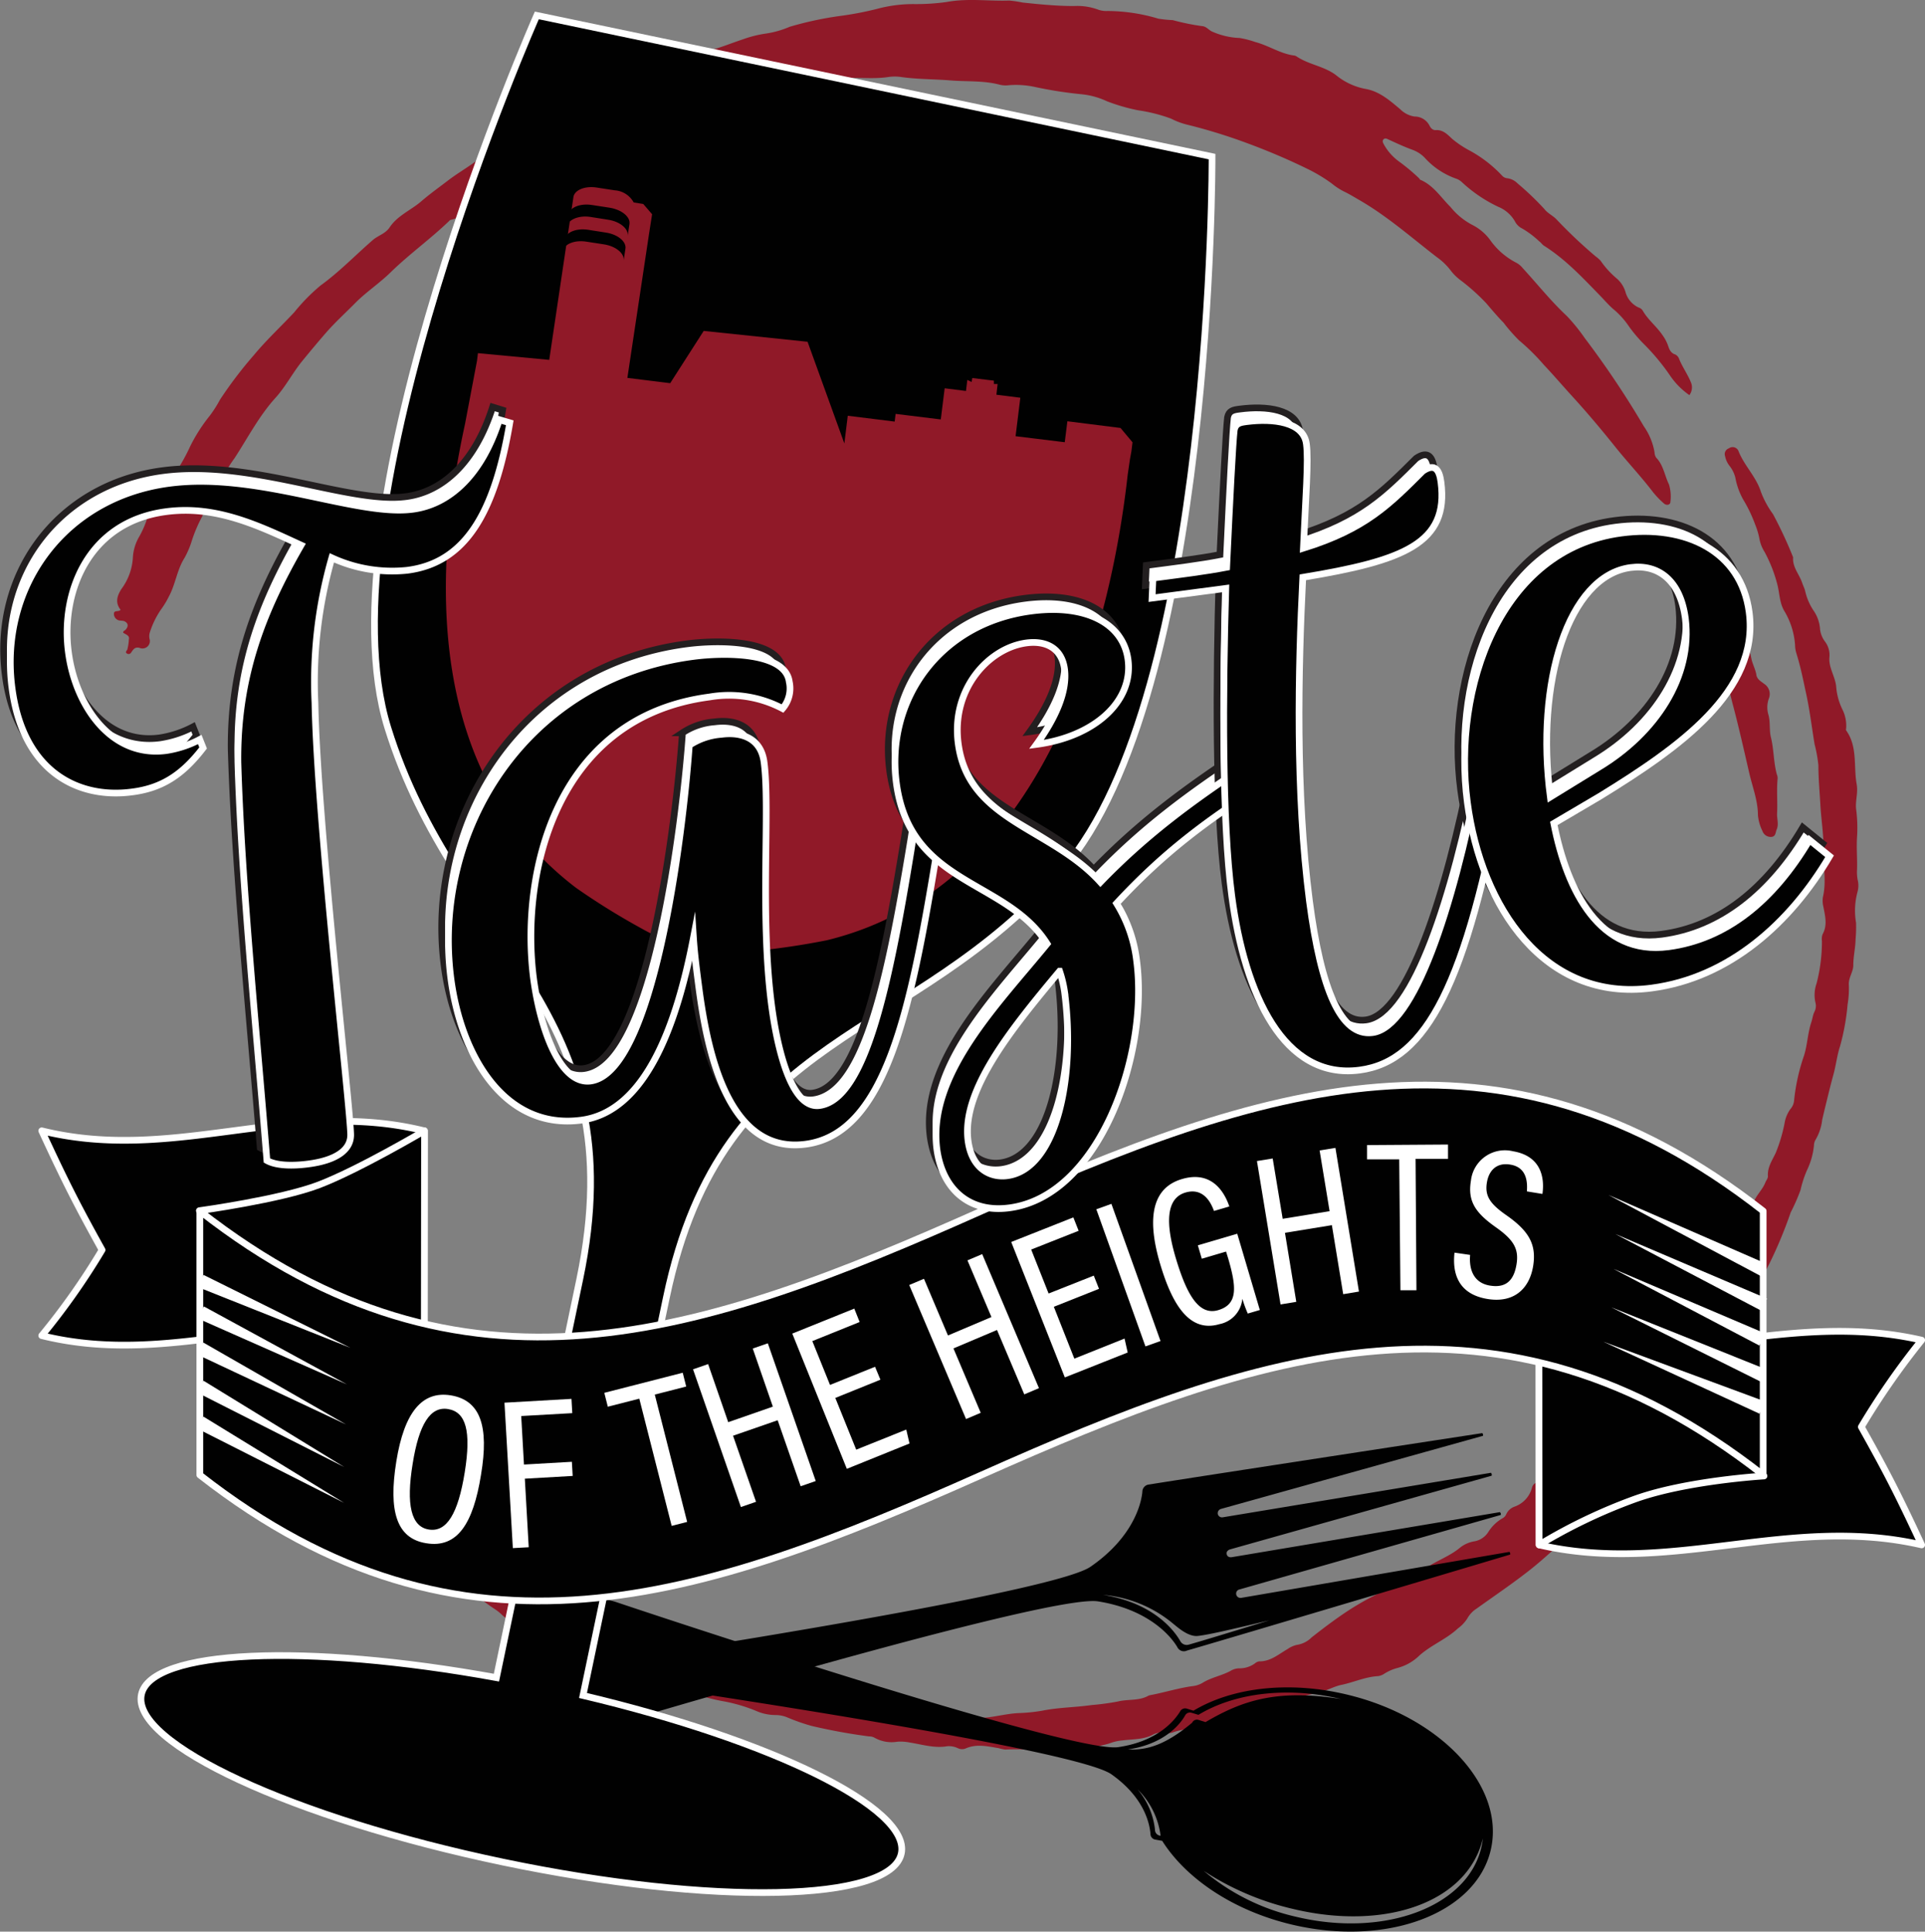 <svg xmlns="http://www.w3.org/2000/svg" viewBox="0 0 287.26 288.24"><rect x="0" y="0" width="287.26" height="288.24" fill="#808080" stroke="none"/><defs><style>.cls-1,.cls-4{fill:#901928;}.cls-1{fill-rule:evenodd;}.cls-2,.cls-3,.cls-5{fill:#010101;}.cls-3,.cls-5{stroke:#fff;}.cls-3,.cls-7{stroke-miterlimit:10;}.cls-5{stroke-linecap:square;stroke-linejoin:round;}.cls-6,.cls-7{fill:#fff;}.cls-7{stroke:#231f20;}</style></defs><title>Taste of the Heights</title><g id="Layer_2" data-name="Layer 2"><g id="Layer_1-2" data-name="Layer 1"><path class="cls-1" d="M250,52.9c-.72-.22-.92-.83-1.12-1.43a6.29,6.29,0,0,0-.75-1.4c-.9-1.35-2.21-2.34-3-3.73a1.07,1.07,0,0,0-.58-.44,3.6,3.6,0,0,1-2-2.38,4.35,4.35,0,0,0-1.24-1.92,13.26,13.26,0,0,1-2.45-2.68,4.92,4.92,0,0,0-.76-.67,73,73,0,0,1-5.79-5.47c-.57-.62-1.34-.92-1.86-1.6a43.44,43.44,0,0,0-4-3.82,2.6,2.6,0,0,0-1.53-.76,1.17,1.17,0,0,1-.77-.39,19.11,19.11,0,0,0-4.91-3.78,14.93,14.93,0,0,1-2.53-1.7c-.68-.63-1.37-1.41-2.5-1.31-.42,0-.71-.31-.89-.67a2.48,2.48,0,0,0-2.24-1.36,3.84,3.84,0,0,1-2.13-1.09c-1.51-1.26-3-2.59-5-3a9.8,9.8,0,0,1-4.36-1.91c-1.84-1.53-4.26-1.69-6.15-3a1,1,0,0,0-.43-.12c-2-.29-3.73-1.49-5.69-2A14.26,14.26,0,0,0,185,5.67a11.14,11.14,0,0,1-4.21-1c-.46-.25-.81-.73-1.39-.77A34.48,34.48,0,0,1,175,3a16.62,16.62,0,0,1-2.16-.22,26.77,26.77,0,0,0-7.58-1.14,3.69,3.69,0,0,1-1.3-.17A9,9,0,0,0,160.25.9c-2.56,0-5.1-.25-7.64-.52a17.91,17.91,0,0,0-2-.3c-3.11.11-6.22-.37-9.36.22a32.35,32.35,0,0,1-4.76.31,20.75,20.75,0,0,0-5.59.71,48.7,48.7,0,0,1-5.54,1.06A50.8,50.8,0,0,0,117.83,4a14,14,0,0,1-3.49,1,17.19,17.19,0,0,0-3.51.88c-1.62.53-3.18,1.19-4.84,1.62-2,.52-3.93,1.32-5.88,2-2.62,1-5.12,2.24-7.75,3.2a14.49,14.49,0,0,0-3.55,1.62,21.86,21.86,0,0,1-4.73,2.16A66.75,66.75,0,0,0,78,19.6,54.35,54.35,0,0,0,71,24.07c-1.35,1-2.84,1.86-4.18,2.89s-2.71,2-4,3.12c-1.53,1.3-3.5,2.09-4.67,3.84-.62.95-1.72,1.21-2.52,1.9-2.6,2.26-5,4.76-7.78,6.77a28.29,28.29,0,0,0-3.93,4c-2,2.14-4.11,4.09-6,6.36a61.76,61.76,0,0,0-5.09,6.69A18.2,18.2,0,0,1,31.33,62a25.08,25.08,0,0,0-2.91,4.52,29.31,29.31,0,0,1-3.17,5.35A16.11,16.11,0,0,0,22,77.24,14.51,14.51,0,0,1,20.82,80a7,7,0,0,0-1,3.32,8.69,8.69,0,0,1-1.7,4.57C17.38,89.05,17.22,90,18,91c-.32.35-1,0-1,.6a1,1,0,0,0,.89,1,5.51,5.51,0,0,1,.57.06c.67.25.78.78.27,1.32-.12.13-.35.15-.35.43.34.26,1,.39.85,1A7.47,7.47,0,0,1,19,96.93c-.11.21-.36.37-.06.59a.45.45,0,0,0,.64-.16c.31-.44.53-.87,1.26-.68a1.1,1.1,0,0,0,1.5-1.25,1.87,1.87,0,0,1,0-1,12.89,12.89,0,0,1,1.85-3.71,12.16,12.16,0,0,0,1-1.69c1-1.83,1.22-4,2.33-5.75a13.45,13.45,0,0,0,1-2.26,21.42,21.42,0,0,1,1.63-3.91A13.66,13.66,0,0,1,32,74a1.1,1.1,0,0,0,.17-.4A22.4,22.4,0,0,1,35,68.37c2-3.07,3.67-6.33,6.16-9.06C42.61,57.69,43.62,55.73,45,54c1.19-1.46,2.41-2.92,3.64-4.34,1.38-1.58,3-3.05,4.47-4.54s3.63-2.94,5.27-4.57C61.11,37.9,64.23,35.66,67,33a.67.67,0,0,1,.23-.19c1.48-.29,2.56-1.33,3.84-2,2.13-1.08,4.12-2.38,6.21-3.5,2.44-1.3,4.77-2.81,7.28-4,2.2-1,4.42-2,6.53-3.21a2.18,2.18,0,0,1,.56-.19c3.69-1.36,7.53-2.2,11.24-3.48,1.42-.49,2.94-.64,4.34-1.22a5.22,5.22,0,0,1,1.44-.64c1.55-.17,3.08-.44,4.6-.76,3.7-.79,7.43-1.41,11.15-2,2.71-.46,5.45.1,8.15-.32a6.65,6.65,0,0,1,1.89,0c2.44.35,4.91.31,7.36.51s4.92,0,7.33.63a3.73,3.73,0,0,0,1.45.08,13.42,13.42,0,0,1,3.9.28,61.32,61.32,0,0,0,6.76,1.06,11.61,11.61,0,0,1,3.92,1.06,28.3,28.3,0,0,0,4.67,1.35,23.84,23.84,0,0,1,4.92,1.25,10.79,10.79,0,0,0,2.29.87,82.16,82.16,0,0,1,9.12,2.81c3,1.11,6,2.38,8.82,3.76a23.58,23.58,0,0,1,3.73,2.23,9.92,9.92,0,0,0,1.81,1.19c.83.39,1.62.89,2.41,1.34,4.13,2.4,7.69,5.55,11.45,8.45a9.58,9.58,0,0,1,2.18,2.13A7.53,7.53,0,0,0,218,41.85a30.87,30.87,0,0,1,3.76,3.37c.86,1,1.69,2,2.6,2.92a25.77,25.77,0,0,0,2.3,2.63,32.06,32.06,0,0,1,3.71,3.66c1.4,1.48,2.7,3,4.08,4.52,2.34,2.55,4.55,5.18,6.7,7.87,1.8,2.23,3.77,4.32,5.51,6.6a13.42,13.42,0,0,0,1.61,1.68c.41.39,1,.25,1-.22a6.23,6.23,0,0,0-.21-2.58c-.66-1.34-.83-2.9-1.91-4a1.52,1.52,0,0,1-.25-.81,9.58,9.58,0,0,0-1.6-3.88,137,137,0,0,0-8.83-13.18,27.22,27.22,0,0,0-2.65-3.27c-2.39-2.23-4.4-4.77-6.6-7.16a3,3,0,0,0-1-.82A10.87,10.87,0,0,1,222.5,36a7.45,7.45,0,0,0-2.7-2.39,10.32,10.32,0,0,1-3.36-2.74c-1.4-1.38-2.47-3.14-4.39-4-.13,0-.21-.18-.31-.29a28.93,28.93,0,0,0-2.89-2.42,7.87,7.87,0,0,1-2.39-2.7c-.11-.22-.2-.46,0-.67s.46-.11.68,0c1.19.55,2.37,1.1,3.6,1.55a4.87,4.87,0,0,1,1.82,1.15,11.4,11.4,0,0,0,4.79,3.19,2.33,2.33,0,0,1,.84.54,21.3,21.3,0,0,0,5.39,3.64A5.08,5.08,0,0,1,226.05,33a2.41,2.41,0,0,0,1.12,1.11,13.76,13.76,0,0,1,2.52,1.9c.28.19.46.51.75.68,3.16,2,5.67,4.69,8.23,7.32.67.68,1.3,1.43,2,2.05a12.26,12.26,0,0,1,2.44,2.69,21.53,21.53,0,0,0,2.05,2.44,32.75,32.75,0,0,1,4,4.77,11.22,11.22,0,0,0,2.94,3,1.93,1.93,0,0,0,.19-2c-.49-1.17-1.23-2.2-1.71-3.37A1.16,1.16,0,0,0,250,52.9Z"/><path class="cls-1" d="M277.21,131.29a6.53,6.53,0,0,1-.09-1.6c.05-1.59-.11-3.17,0-4.78a21.66,21.66,0,0,0-.14-4.18c-.14-1.22.32-2.41.08-3.73-.48-2.67.17-5.56-1.56-8-.07-.1,0-.29,0-.43A5.44,5.44,0,0,0,275,106a9.48,9.48,0,0,1-1-3.61c-.17-1.5-1.15-2.8-1-4.34a3.33,3.33,0,0,0-.63-2.27,3.81,3.81,0,0,1-.77-1.87,5.5,5.5,0,0,0-1-2.84,8.66,8.66,0,0,1-1.23-2.91c-.11-.42-.32-.81-.45-1.22-.44-1.27-1.46-2.33-1.34-3.78a63.85,63.85,0,0,0-3-6.44,13.85,13.85,0,0,1-1.8-3.31c-.71-2.28-2.5-3.92-3.35-6.1A.94.94,0,0,0,258,66.9a.91.91,0,0,0-.57,1.18,3.44,3.44,0,0,0,.67,1.45,4.56,4.56,0,0,1,.93,2.11,10.74,10.74,0,0,0,1.07,2.85,21.3,21.3,0,0,1,1.82,3.79,10.91,10.91,0,0,1,.62,2.06,5.53,5.53,0,0,0,.77,2,21.31,21.31,0,0,1,1.9,4.82c.35,1.31.32,2.69,1,3.92a11.39,11.39,0,0,1,1.66,5.17,4.51,4.51,0,0,0,.17,1.15c.6,1.9,1,3.84,1.41,5.77.59,2.61.9,5.26,1.33,7.87a20.77,20.77,0,0,1,.57,3.14c0,1.93.18,3.86.29,5.79.11,2.27.52,4.52.46,6.8s.49,4.75-.08,7.12a3.73,3.73,0,0,0,.08,1.44c.26,1.36.63,2.74-.13,4.1a2.18,2.18,0,0,0-.09,1,25,25,0,0,1-.8,6.32,5.14,5.14,0,0,0-.17,2.85,1.9,1.9,0,0,1-.17,1.42c-.23.5-.27,1-.45,1.54-.54,1.62-.57,3.33-1.08,4.95a29.26,29.26,0,0,0-1.48,6.67,2.23,2.23,0,0,1-.56,1.32,5,5,0,0,0-.87,2.13A24,24,0,0,1,265,172c-.53,1.15-1.28,2.17-1.18,3.53,0,.34-.26.6-.38.91-.44,1.15-1.49,2-1.79,3.15-.39,1.47-1.18,2.79-1.46,4.29a4.21,4.21,0,0,1-.74,1.4,23.72,23.72,0,0,0-2.86,4.38,24.28,24.28,0,0,1-2.62,4.53c-.62.91-1.49,1.58-2.09,2.56-.88,1.46-1.63,3.12-3.17,4.12a1,1,0,0,0-.53.83,2.2,2.2,0,0,1-1.28,2c-.33.2-.73.43-.81.8-.39,1.67-1.88,2.56-2.86,3.74-1.72,2.09-3.46,4.2-5.33,6.17-.55.58-1.26.88-1.79,1.46-1.16,1.24-2.08,2.71-3.56,3.62a1.59,1.59,0,0,0-.58.65,1.58,1.58,0,0,1-1.63.93c-.7,0-1.56.11-1.75,1a4.09,4.09,0,0,1-2.57,2.75,2.11,2.11,0,0,0-1.25,1.14,1.21,1.21,0,0,1-.6.62,6.15,6.15,0,0,0-2.06,2A3.1,3.1,0,0,1,220,230a4.61,4.61,0,0,0-2.11.93c-1.7,1.43-3.87,2.05-5.6,3.42a2.48,2.48,0,0,1-1.2.46,6.74,6.74,0,0,0-4.43,2.25,2.41,2.41,0,0,1-.78.64,43.13,43.13,0,0,0-4.4,2.45c-2,1.29-3.9,2.73-5.76,4.19a3.88,3.88,0,0,1-2.14,1.1,3.91,3.91,0,0,0-1.45.64c-1.34.77-2.53,1.85-4.21,1.83a1.21,1.21,0,0,0-.65.3,3.89,3.89,0,0,1-2.32.74,2.5,2.5,0,0,0-1.25.34c-1.35.76-2.94,1-4.27,1.84a3.72,3.72,0,0,1-1.52.48c-2,.28-4,.89-5.94,1.28a3.39,3.39,0,0,0-.57.13c-1.43.83-3.09.49-4.63.89a38.1,38.1,0,0,1-3.88.52c-2.45.35-4.93.35-7.36.84a25.23,25.23,0,0,1-3.61.36c-2.4.13-4.76,1-7.22.66a1.69,1.69,0,0,0-.85.15,2.56,2.56,0,0,1-2,0,4.7,4.7,0,0,0-2.14-.36,3.91,3.91,0,0,1-2.8-.34,2.21,2.21,0,0,0-1.57-.08c-1.72.35-3.48-.28-5.2.17-2.56-.56-5.21-.68-7.73-1.31s-5.35-.4-7.68-1.93c-.08-.05-.2,0-.29,0a46.3,46.3,0,0,1-11.33-4,5.17,5.17,0,0,0-1.07-.42c-2-.44-3.78-1.52-5.73-2.1-1.28-.39-2.2-1.46-3.41-1.91a19.08,19.08,0,0,1-4.32-2.62c-1.69-1.25-3.51-2.26-5.25-3.4a50.12,50.12,0,0,0-4.25-2.7c-1.54-.82-3-1.86-4.56-2.58a14.29,14.29,0,0,1-4.64-3.45,6.87,6.87,0,0,0-2.28-1.75,10.1,10.1,0,0,1-3.2-2.22,20.48,20.48,0,0,0-2.81-2.09,5.42,5.42,0,0,1-1.09-.94,20.19,20.19,0,0,0-4.26-4.15,6,6,0,0,1-1.43-1.45,26.91,26.91,0,0,0-3.49-3.51A11.84,11.84,0,0,1,49,210.27a6.2,6.2,0,0,0-2.43-2.64,1.48,1.48,0,0,1-.75-.66c-.55-1.45-1.75-2.44-2.53-3.72a16.86,16.86,0,0,0-1.11-1.88,69.17,69.17,0,0,1-4.45-6.05,23.46,23.46,0,0,0-3.6-4.64,1,1,0,0,0-1.17-.33.83.83,0,0,0-.47,1.1c.21.7.49,1.37.72,2.06.11.34.28.72-.27,1.09-.93-1.77-1.82-3.52-4.1-3.65a2.45,2.45,0,0,0-.12,2.1,16.92,16.92,0,0,0,2.33,4.82,17.26,17.26,0,0,1,2.24,2.85c.42.85.87,1,1.64.65s1-.78.83-1.73-.85-1.38-1-2.28a6.22,6.22,0,0,1,2.49,2.52,26,26,0,0,0,3,4.39,4.4,4.4,0,0,1,.67.93,11.41,11.41,0,0,0,1.54,2.46c1,1.22,1.87,2.47,2.89,3.67.65.78,1.05,1.84,1.79,2.59.58.61,1,1.3,1.56,1.93,2,2.33,3.7,4.89,6.39,6.51a1.7,1.7,0,0,1,.69.74,3.6,3.6,0,0,0,2,2,1.7,1.7,0,0,1,.64.58,16.11,16.11,0,0,0,3.33,3.71c1.5,1.21,2.79,2.67,4.34,3.88a24.63,24.63,0,0,1,2.46,2.25A26.15,26.15,0,0,0,74,240.22a6.72,6.72,0,0,1,1,.84,21.86,21.86,0,0,0,6.9,3.88c1.23.48,2.42,1,3.72,1.41.91.25,1.82.62,2.74.91,2,.6,3.85,1.36,5.74,2.08a16.79,16.79,0,0,0,4.83,1.43,1.83,1.83,0,0,1,.7.15,27.19,27.19,0,0,0,8.62,3,24.61,24.61,0,0,1,4.46,1.33,7.29,7.29,0,0,0,3.09.67,4.68,4.68,0,0,1,1.68.35,29,29,0,0,0,3.66,1.28,85.29,85.29,0,0,0,8.56,1.56,1.58,1.58,0,0,1,.83.21,5.16,5.16,0,0,0,3.37.58,6.83,6.83,0,0,1,1.86.12c1.85.29,3.69.89,5.62.55a3.17,3.17,0,0,1,1.57.3,1.41,1.41,0,0,0,1.12.05c1.64-.74,3.3-.33,4.95-.06a5.94,5.94,0,0,0,1,.21c3.1-.16,6.21.24,9.3-.1,2.21-.24,4.48-.16,6.61-.95a6.87,6.87,0,0,1,1.55-.31c1.57-.21,3.21-.1,4.67-.92a2.62,2.62,0,0,1,1.57-.21,2.59,2.59,0,0,0,1.3-.07c1.74-.64,3.64-.51,5.38-1.19a8.23,8.23,0,0,1,1.68-.47,18.94,18.94,0,0,0,4.86-1.42,31.61,31.61,0,0,1,3.16-1,52.85,52.85,0,0,1,6.54-1.83c1.22-.23,2.36-.95,3.58-1.19,1.83-.39,3.56-1.2,5.46-1.3a2.35,2.35,0,0,0,.93-.38,7.05,7.05,0,0,1,1.87-.82,7.33,7.33,0,0,0,3.07-1.63c1.81-1.74,4.21-2.6,6-4.28a5.58,5.58,0,0,0,1.4-1.47A4.22,4.22,0,0,1,220.4,240c2.72-1.95,5.47-3.8,8.09-5.88s4.95-4.51,7.67-6.45c.57-.4.85-1.11,1.71-1.55v0a15.61,15.61,0,0,1,1.66-1.88s0-.06,0-.1A31.51,31.51,0,0,1,242.2,221a18.12,18.12,0,0,0,3.24-2.91c1.35-1.89,3-3.53,4.23-5.55a81.78,81.78,0,0,1,5.56-7.8,6.44,6.44,0,0,0,1.24-2.12,2.67,2.67,0,0,1,.64-1.12,13.84,13.84,0,0,0,2-3,34.34,34.34,0,0,0,2.39-4.31,47.39,47.39,0,0,1,2.49-5.53,65.62,65.62,0,0,0,3.23-7.75,28.08,28.08,0,0,0,1.46-3.32,16.74,16.74,0,0,1,.94-2.91,11.07,11.07,0,0,0,1.07-3.75,1.7,1.7,0,0,1,.23-.84,7.53,7.53,0,0,0,1-3l.3-1.28c.46-1.87.9-3.74,1.41-5.59.36-1.36.52-2.79.95-4.09a34.47,34.47,0,0,0,1.13-6.25,14.23,14.23,0,0,0,.18-3.06c0-1,.67-1.86.67-2.77,0-1.33.32-2.6.34-3.9a20.27,20.27,0,0,0,.07-2.46,10.71,10.71,0,0,1,.22-4.61A3.5,3.5,0,0,0,277.21,131.29Z"/><path class="cls-1" d="M261.36,98.31c-.64-3.17-2.61-5.73-3.78-8.57-.36-.38-.62-.75-.95-1a1.31,1.31,0,0,0-1.25-.12c-.44.15-.36.64-.3,1a15.66,15.66,0,0,0,.36,2.82c.35,1,.07,2.07.5,3A23.25,23.25,0,0,1,257,98.72c.6,2.06,1,4.16,1.53,6.22.94,3.52,1.73,7.07,2.55,10.61.48,2,1.25,4,1.25,6.1A6.62,6.62,0,0,0,263,124a1.3,1.3,0,0,0,1.37.88c.64-.07.57-.69.76-1.11.35-.81,0-1.64.06-2.44.08-1.72-.09-3.48.08-5.21a1.45,1.45,0,0,0-.12-.56c-.5-1.82-.43-3.73-.89-5.56-.26-1.08-.06-2.24-.36-3.32a3.85,3.85,0,0,1,.05-2.42,1.8,1.8,0,0,0-.67-2.2c-.44-.35-1-.62-1.17-1.26C262,99.93,261.53,99.15,261.36,98.31Z"/><path class="cls-2" d="M173.43,274.69c3.54,5.61,10.58,10.42,19.36,12.5,14.13,3.35,27.41-1.62,29.66-11.1s-7.38-19.89-21.51-23.24c-8.74-2.08-17.15-1-22.84,2.42l-1-.31a.85.85,0,0,0-1,.43c-.83,1.35-3.31,4.43-9.16,5.31-6.07,1.06-61.19-17-75-21.64A13.09,13.09,0,0,0,78.93,242h0a13.11,13.11,0,0,0,10.24,8.44c14.4,2.07,71.77,10.68,76.72,14.35,4.83,3.42,5.66,7.28,5.79,8.86a.86.86,0,0,0,.74.86ZM176.84,256a.81.81,0,0,1,1-.41l1,.3c5.3-3.22,13.13-4.29,21.26-2.36-9.67-1.55-14.84.3-20.2,3.44l-1-.31a.79.79,0,0,0-1,.4c-3.91,3.26-6.64,4.13-9.58,4C173.76,260.24,176.08,257.32,176.84,256Zm-89.9-7.9a31.48,31.48,0,0,0,6.88,1.75,17.61,17.61,0,0,1-3.74-.29,13,13,0,0,1-9.81-7.12C83,245.94,85,247.27,86.94,248.14ZM172.35,273a11.1,11.1,0,0,0-2.6-6,11.77,11.77,0,0,1,3.44,6.92h-.07A.89.89,0,0,1,172.35,273Zm48.94,1.27a10.61,10.61,0,0,1-.25,1.46c-2.09,8.81-14.43,13.42-27.56,10.31a32.54,32.54,0,0,1-13.84-6.86,41.34,41.34,0,0,0,13.3,5.67C206.64,288.14,219,283.94,221.29,274.31Z"/><path class="cls-2" d="M177.12,246.3c6.19-1.78,48.24-14.33,48.24-14.33l0-.22-.11-.18-40,6.86a.65.65,0,0,1-.77-.49.63.63,0,0,1,.48-.76l39-11.12,0-.23-.13-.19-40,6.72s-.64.13-.77-.43.5-.73.5-.73l39.05-11,0-.23-.12-.2-40,6.64a.64.64,0,0,1-.76-.48.67.67,0,0,1,.48-.77l39.1-10.91,0-.21-.11-.19s-43.38,6.64-49.73,7.67a1.09,1.09,0,0,0-1,1.08c-.18,2-1.55,6.92-7.71,11.17-6.32,4.57-90.22,17.11-108.46,19.5a16.62,16.62,0,0,0-13.08,10.53h0a16.59,16.59,0,0,0,16.32,3.92c17.52-5.64,98.72-30.18,106.39-28.75,7.38,1.2,10.73,5.08,11.75,6.8A1.08,1.08,0,0,0,177.12,246.3ZM55.35,254.48a22.55,22.55,0,0,1,4.73-.31s-5.86.78-8.73,2.12c-2.49,1.07-5,2.71-8.52,7A16.37,16.37,0,0,1,55.35,254.48Zm120.76-9.63c-1-1.72-4.1-5.66-11.49-6.86a18.76,18.76,0,0,1,10.4,4.26c.71.57,2.27,2,3.7,1.87,1.58-.18,4.26-.79,10.69-2.33-5.66,1.73-10.22,3.12-12,3.62A1.09,1.09,0,0,1,176.11,244.85Z"/><path class="cls-3" d="M74.08,250.34l12.43-59.42c8.45-40.41-18.33-49.21-28.63-82.3C47.64,75.73,80.11,2.3,80.11,2.3L180.87,23.37s.33,80.28-22.23,106.31c-22.69,26.2-50.75,23.53-59.2,63.94L87,253c28.11,6.66,48.91,16.81,47.5,23.57-1.52,7.26-28.13,7.84-59.45,1.29s-55.47-17.74-53.95-25C22.53,246.14,45.66,245.17,74.08,250.34Z"/><path class="cls-4" d="M93.62,56.39l6.39.79,5-7.8L120.51,51,126,66.17l.51-4.13,7,.87.14-1.15,6.74.83.58-4.65,3.18.4.2-1.65L145,57s0,0,0-.05l.09-.54,3.22.39v.5l.56,0-.18,1.6,3.57.45-.71,5.74,7.34.9.39-3.13,7.93,1L169,66l-.17,1.37-.21,1.14-.34,2.34c-2.15,19.31-10.75,61.13-44.87,69.45a110,110,0,0,1-11.27,1.65,27.24,27.24,0,0,1-16.51-3.46,104.51,104.51,0,0,1-9.66-6c-22.37-17-21.49-46.77-16.58-69.21l1.79-9.44.14-1.14,10.64,1,3.61-24.29c.16-1.06,1.73-1.7,3.49-1.42l2.67.41a3.48,3.48,0,0,1,2.83,1.81v0l1.43.23h0l1.32,1.53-.45,2.88Z"/><path class="cls-5" d="M229.68,230.53c19.77,4.57,37.31-4.56,57.08,0-3.59-7.72-5.38-11.16-9-17.61a112.29,112.29,0,0,1,9-12.94c-19.78-4.57-37.31,4.56-57.08,0Z"/><path class="cls-5" d="M263.23,220.25s-11.55.68-19.22,3.43a80.89,80.89,0,0,0-14.33,6.85l-.05-41.5Z"/><path class="cls-5" d="M63.3,199.3c-19.88-4.91-37.2,4.92-57.07,0a103.41,103.41,0,0,0,9-12.78c-3.59-6.47-5.38-9.94-9-17.78,19.87,4.91,37.19-4.91,57.07,0Z"/><path class="cls-5" d="M29.75,180.66,63.3,212.29l.05-43.56s-9.83,5.81-15.77,8.08C41.85,179,29.75,180.66,29.75,180.66Z"/><path class="cls-5" d="M29.82,180.71c39.38,30.8,74.91,18.6,116.64,0s77.27-30.8,116.65,0V220.1c-39.38-30.79-74.91-18.59-116.65,0s-77.26,30.79-116.64,0Z"/><line class="cls-2" x1="29.98" y1="191.17" x2="52.29" y2="201.12"/><polygon class="cls-6" points="30.39 190.25 52.29 201.12 29.58 192.08 30.39 190.25"/><line class="cls-2" x1="29.98" y1="195.85" x2="51.77" y2="206.58"/><polygon class="cls-6" points="30.43 194.95 51.77 206.58 29.54 196.75 30.43 194.95"/><line class="cls-2" x1="29.89" y1="201.23" x2="51.64" y2="212.56"/><polygon class="cls-6" points="30.35 200.34 51.64 212.56 29.43 202.12 30.35 200.34"/><line class="cls-2" x1="29.89" y1="206.91" x2="51.35" y2="218.9"/><polygon class="cls-6" points="30.38 206.04 51.35 218.9 29.4 207.78 30.38 206.04"/><line class="cls-2" x1="29.89" y1="212.27" x2="51.35" y2="224.26"/><polygon class="cls-6" points="30.38 211.4 51.35 224.26 29.4 213.15 30.38 211.4"/><line class="cls-2" x1="262.93" y1="210.03" x2="239.26" y2="200.21"/><polygon class="cls-6" points="262.55 210.95 239.26 200.21 263.31 209.1 262.55 210.95"/><line class="cls-2" x1="263.06" y1="205.21" x2="240.43" y2="195.07"/><polygon class="cls-6" points="262.65 206.13 240.43 195.07 263.47 204.3 262.65 206.13"/><line class="cls-2" x1="262.96" y1="199.87" x2="240.75" y2="189.33"/><polygon class="cls-6" points="262.53 200.78 240.75 189.33 263.39 198.97 262.53 200.78"/><line class="cls-2" x1="263.25" y1="194.68" x2="241.05" y2="184.14"/><polygon class="cls-6" points="262.82 195.58 241.05 184.14 263.68 193.78 262.82 195.58"/><line class="cls-2" x1="263.12" y1="189.47" x2="240.02" y2="178.31"/><polygon class="cls-6" points="262.69 190.38 240.02 178.31 263.56 188.57 262.69 190.38"/><path class="cls-6" d="M71.78,220.06c-1.17,7.32-3.54,11-8.19,10.22-4.42-.71-5.64-4.79-4.45-12.2s3.89-10.54,8.1-9.87C71.68,208.92,73,212.79,71.78,220.06Zm-10.2-1.64c-1,6.11-.24,9.4,2.42,9.82s4.36-2.37,5.35-8.54.18-9-2.49-9.44S62.51,212.57,61.58,218.42Z"/><path class="cls-6" d="M75.28,209.31l10-.57.12,2.13-7.62.43.41,7.24,7.15-.41.12,2.11-7.14.41.58,10.23-2.37.13Z"/><path class="cls-6" d="M95.4,208.71l-4.7,1.2-.52-2.07,11.7-3,.52,2.06-4.69,1.2,4.83,19-2.31.59Z"/><path class="cls-6" d="M103.42,204.33l2.25-.78,3,8.67,6.66-2.32-3-8.67,2.25-.78L121.73,221l-2.25.78-3.43-9.85-6.66,2.31,3.43,9.86-2.26.78Z"/><path class="cls-6" d="M131.38,205.88l-6.73,2.72,3.12,7.72,7.47-3,.48,2.08-9.35,3.78L118.23,199l9.25-3.73.8,2-7.06,2.85,2.64,6.54,6.72-2.71Z"/><path class="cls-6" d="M135.68,191.75l2.2-.93,3.58,8.46,6.49-2.75-3.58-8.46,2.2-.93,8.47,20-2.19.93-4.07-9.61-6.5,2.75,4.07,9.61-2.19.93Z"/><path class="cls-6" d="M164,192.32,157.26,195l3.06,7.74,7.49-3,.47,2.08-9.38,3.72-8-20.21,9.27-3.67.79,2-7.08,2.8,2.6,6.56,6.74-2.67Z"/><path class="cls-6" d="M165.85,179.64l7.33,20.47-2.25.8-7.33-20.46Z"/><path class="cls-6" d="M188,195.48l-1.8.53a19.55,19.55,0,0,1-.81-2.21,4.24,4.24,0,0,1-3.42,3.79c-4.51,1.33-7.07-3-8.85-9-2.12-7.18-1-11.4,3.26-12.65,5-1.48,6.64,2.86,7.07,4.09l-2.29.67c-.28-.72-1.31-3.61-4.25-2.75s-3,4.65-1.42,9.89,3.37,8.53,6.3,7.66,2.76-3.37,1.48-7.74l-.31-1-3.62,1.07-.59-2,5.88-1.73Z"/><path class="cls-6" d="M187.57,173.25l2.35-.38,1.49,9,7-1.14-1.49-9.06,2.36-.38,3.51,21.44-2.35.39-1.69-10.3-7,1.14,1.69,10.3-2.35.39Z"/><path class="cls-6" d="M208.8,173,204,173l0-2.13,12.08-.08v2.13l-4.84,0,.13,19.61-2.39,0Z"/><path class="cls-6" d="M219.38,187.26c-.19,2.23.57,4.17,2.92,4.57s3.59-.67,4-3.14c.37-2.25-.34-3.61-3-5.5-3.09-2.17-4.32-3.9-3.8-7a5.1,5.1,0,0,1,6.27-4.4c4.14.69,4.76,3.85,4.4,6.37l-2.32-.38c.07-1.06.17-3.59-2.5-4-2.06-.34-3.17.93-3.46,2.64-.34,2,.41,3.18,2.89,4.91,3.45,2.41,4.52,4.43,4,7.62-.57,3.39-2.89,5.54-6.84,4.88-4.3-.72-5.24-3.77-4.89-6.91Z"/><path class="cls-7" d="M43.93,79.46c-6.2-2.85-12.62-6-20.15-5C12,76,8.06,86.69,9.2,95.37c1,7.86,6.26,15.84,14.61,14.74a15.82,15.82,0,0,0,5-1.65l.5,1.26c-3,3.9-6.05,6-10.63,6.57-8,1.06-16.23-3-17.88-15.47-2-14.91,7.58-28.5,23.47-30.59,13.27-1.75,28,5,36.34,3.87,5.24-.69,10.19-4.84,12.9-13.36L75,61.2c-2.22,13.46-6.58,20.86-15.26,22a21.49,21.49,0,0,1-11.24-1.86A67.18,67.18,0,0,0,46,103c.32,17.63,5.32,60.63,5.33,64.46,0,2.33-2.33,3.81-6.26,4.32-2.3.31-4.8.3-6.24-.51-1.54-19.29-3.8-41.49-4.33-59.42C34.37,99.22,38.1,89.56,43.93,79.46Z"/><path class="cls-7" d="M134.94,125.12l.9-5.78,3.73.51-.78,5.43c-3.88,23.68-7.63,42-19.58,43.58-11.31,1.49-14.56-13.08-15.9-23.24-.32-2.45-.67-5.08-.83-7.55C100,150.89,95.4,164,85.74,165.27c-11.47,1.51-17.94-9.63-19.45-21.1-2.89-21.95,11.09-44.79,36.16-48.09,4.75-.63,13.74-.65,14.33,3.77a4.61,4.61,0,0,1-1,4,17.11,17.11,0,0,0-10.9-1.73c-23.42,3.08-28.26,27-26.27,42.12,1,7.37,3.92,15.82,8.5,15.21,9.34-1.23,13.74-36.14,14.73-50.1a10,10,0,0,1,4.78-1.63c2.79-.37,5.89.39,6.38,4.16.93,7-.66,22.75,1.13,36.34.8,6.07,2.87,15.46,7.13,14.9C128.16,162.18,131.71,144.88,134.94,125.12Z"/><path class="cls-7" d="M165.62,132.91a20.92,20.92,0,0,1,3,8.61c1.83,13.92-5.54,35.06-19,36.83-6.06.8-10-2.85-10.81-8.74-1.47-11.14,9.13-21.7,16.45-30.67-6.11-9.69-20.47-8.63-22.5-24-1.62-12.28,6.36-23.83,20.12-25.65,8.19-1.08,13.74,1.86,14.45,7.26.82,6.23-5,11.49-13.66,12.64,2.68-3.69,4.64-7.78,4.19-11.22-.41-3.11-2.74-4.31-5.69-3.92-5.57.74-11.26,6.82-10.18,15,1.53,11.63,13.81,12.51,21.22,20.7,6.45-6.68,13.26-11.92,22.93-18.19l2.4,3C179,120.48,172.48,125.51,165.62,132.91ZM157.12,143c-7.19,8.61-14.65,17.76-13.66,25.3.54,4.09,3.24,5.57,5.86,5.22,7.2-1,10.27-14.35,8.54-27.45A17.48,17.48,0,0,0,157.12,143Z"/><path class="cls-7" d="M171.05,84.37c4.1-.54,7.86-1,11-1.61.48-10.23.9-18.45,1.13-20.48.2-1,.85-1.12,1.83-1.24,3.94-.52,8.51,0,8.94,3.32.33,2.45-.11,8-.45,15.55,9.29-2.89,12.81-6.52,17.82-11.51,1.83-1.24,2.47-.16,2.71,1.64,1.21,9.17-5.62,11.74-20.62,14.22-.69,13.75-1.1,32.14,1,48.35,1.73,13.11,4.66,20.22,9.41,19.59,6.23-.82,12-18.75,15.69-37.73l.91-5.78,3.85.16-.9,5.78c-5.52,30.23-11.48,41.84-21.47,43.16-11.31,1.49-17.15-11.24-19.09-26-1.47-11.14-1.34-30.32-.89-45.88l-11,1.45Z"/><path class="cls-7" d="M230.87,121c2,10.23,6.93,19.75,17.09,18.41,8.52-1.13,15.61-6.73,21.06-15.94l3,2.43c-5.86,9.94-14.94,18.14-26.57,19.67-15.89,2.1-25.41-12-27.48-27.7-2.25-17,4.84-37.81,23-40.2,9.5-1.25,17.84,2.64,19.05,11.82,1.56,11.79-10.5,20.21-22.21,27.42Zm-.52-3.93,7.24-4.46c8.49-5.12,14-13.52,12.91-22.2-.76-5.73-4.07-8.13-8.17-7.59C233,84,228.1,100,230.35,117.05Z"/><path class="cls-3" d="M44.93,81.35c-6.2-2.85-12.62-6-20.15-5C13,77.9,9.06,88.58,10.2,97.26c1,7.86,6.26,15.84,14.61,14.74a15.82,15.82,0,0,0,5-1.65l.5,1.26c-3,3.9-6.05,6-10.63,6.57-8,1.06-16.23-3-17.88-15.47-2-14.91,7.58-28.5,23.47-30.59,13.27-1.75,28,5,36.34,3.87,5.24-.69,10.19-4.84,12.9-13.36l1.56.46C73.8,76.55,69.44,84,60.76,85.1a21.49,21.49,0,0,1-11.24-1.86A67.18,67.18,0,0,0,47,104.9c.32,17.63,5.32,60.63,5.33,64.46,0,2.33-2.33,3.8-6.26,4.32-2.3.31-4.8.3-6.24-.51-1.54-19.29-3.8-41.49-4.33-59.42C35.37,101.11,39.1,91.45,44.93,81.35Z"/><path class="cls-3" d="M135.94,127l.9-5.78,3.73.51-.78,5.43c-3.88,23.68-7.63,42-19.58,43.58-11.31,1.49-14.56-13.08-15.9-23.24-.32-2.45-.67-5.08-.83-7.55-2.47,12.82-7.08,25.93-16.74,27.2-11.47,1.51-17.94-9.63-19.45-21.1-2.89-22,11.09-44.79,36.16-48.09,4.75-.63,13.74-.65,14.33,3.77a4.61,4.61,0,0,1-1,4A17.11,17.11,0,0,0,105.9,104C82.48,107.06,77.64,131,79.63,146.1c1,7.37,3.92,15.81,8.5,15.21,9.34-1.23,13.74-36.14,14.73-50.1a10,10,0,0,1,4.78-1.63c2.79-.37,5.89.39,6.38,4.16.93,7-.66,22.75,1.13,36.34.8,6.06,2.87,15.46,7.13,14.89C129.16,164.07,132.71,146.77,135.94,127Z"/><path class="cls-3" d="M166.62,134.8a20.92,20.92,0,0,1,3,8.61c1.83,13.92-5.54,35.06-19,36.83-6.06.8-10-2.85-10.81-8.74-1.47-11.14,9.13-21.7,16.45-30.67-6.11-9.69-20.47-8.63-22.5-24-1.62-12.28,6.36-23.83,20.12-25.65,8.19-1.08,13.74,1.86,14.45,7.26.82,6.23-5,11.49-13.66,12.64,2.68-3.69,4.64-7.78,4.19-11.22-.41-3.11-2.74-4.31-5.69-3.92-5.57.74-11.26,6.82-10.18,15,1.53,11.63,13.81,12.51,21.22,20.7,6.45-6.68,13.26-11.92,22.93-18.19l2.4,3C180,122.37,173.48,127.4,166.62,134.8Zm-8.5,10.12c-7.19,8.61-14.65,17.76-13.66,25.3.54,4.09,3.24,5.57,5.86,5.22,7.2-.95,10.27-14.35,8.54-27.45A17.48,17.48,0,0,0,158.12,144.92Z"/><path class="cls-3" d="M172.05,86.26c4.1-.54,7.86-1,11-1.61.48-10.23.9-18.45,1.13-20.48.2-1,.85-1.12,1.83-1.25,3.94-.51,8.51,0,8.94,3.33.33,2.45-.11,8-.45,15.55,9.29-2.89,12.81-6.52,17.82-11.51,1.83-1.24,2.47-.16,2.71,1.64,1.21,9.17-5.62,11.74-20.62,14.22-.69,13.75-1.1,32.14,1,48.35,1.73,13.11,4.66,20.22,9.41,19.59,6.23-.82,12-18.75,15.69-37.73l.91-5.78,3.85.16-.9,5.78c-5.52,30.23-11.48,41.84-21.47,43.16-11.31,1.49-17.15-11.24-19.09-26-1.47-11.14-1.34-30.32-.89-45.88l-11,1.45Z"/><path class="cls-3" d="M231.87,122.87c2,10.23,6.93,19.75,17.09,18.41,8.52-1.13,15.61-6.73,21.06-15.94l3,2.43c-5.86,9.94-14.94,18.14-26.57,19.67-15.89,2.1-25.41-12-27.48-27.7-2.25-17,4.84-37.81,23-40.2,9.5-1.26,17.84,2.64,19.05,11.82,1.56,11.79-10.5,20.21-22.21,27.42Zm-.52-3.94,7.24-4.45c8.49-5.12,14-13.52,12.91-22.2-.76-5.73-4.07-8.13-8.17-7.59C234,85.92,229.1,101.9,231.35,118.93Z"/><path class="cls-2" d="M84,37.48c.17-1.06,1.73-1.7,3.5-1.42l2.66.41c1.76.28,3.06,1.36,2.9,2.42l.27-1.77c.17-1.06-1.13-2.14-2.89-2.41l-2.67-.42c-1.76-.27-3.33.36-3.49,1.42Z"/><path class="cls-2" d="M84.61,33.79c.16-1,1.73-1.69,3.49-1.42l2.66.42c1.77.27,3.06,1.36,2.9,2.41l.27-1.76C94.1,32.38,92.8,31.3,91,31l-2.66-.41c-1.77-.28-3.33.36-3.5,1.42Z"/></g></g></svg>